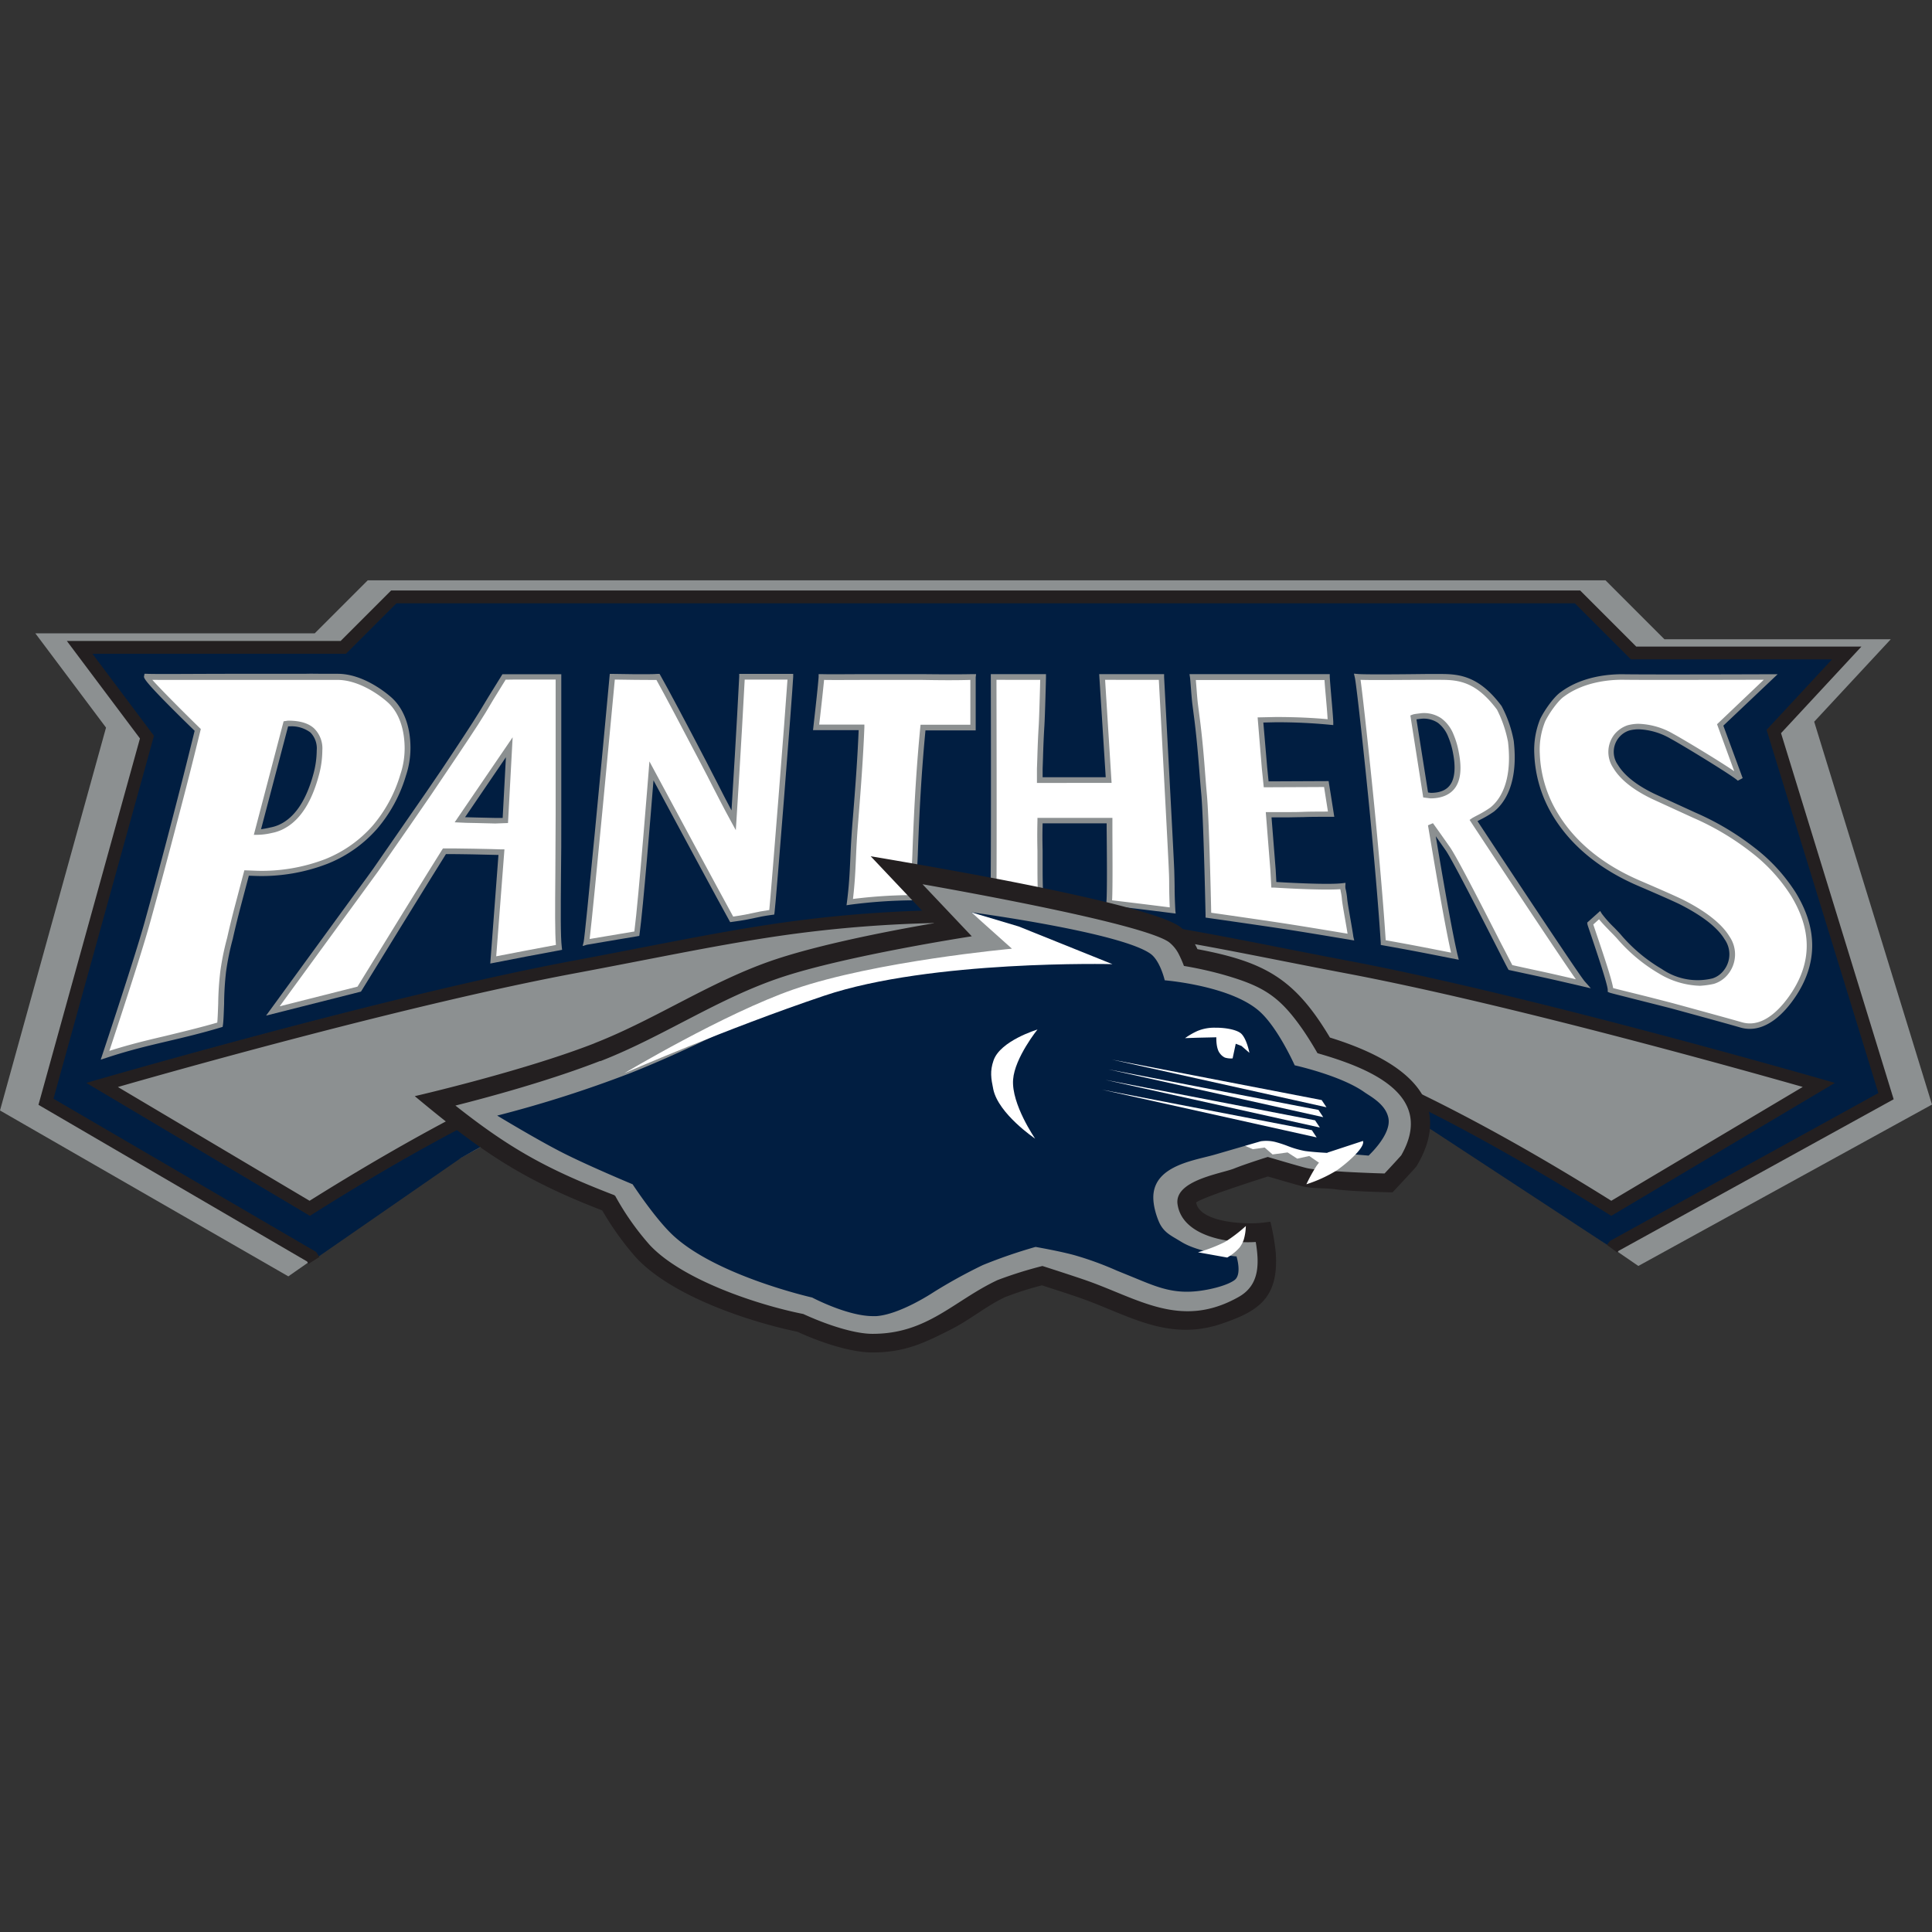<svg xmlns="http://www.w3.org/2000/svg" viewBox="0 0 500 500"><rect x="0" y="0" width="500" height="500" fill="#333333" stroke="none"/><defs><style>.cls-1,.cls-3{fill:#8c9091;}.cls-2{fill:#011e41;}.cls-3{stroke:#fff;stroke-width:2.9px;}.cls-3,.cls-7{stroke-miterlimit:3.86;}.cls-4{fill:#231f20;}.cls-5,.cls-6{fill:#fff;}.cls-5{fill-rule:evenodd;}.cls-7{fill:none;stroke:#231f20;stroke-width:0.41px;}</style></defs><title>SANFL Clubs</title><g id="Layer_2" data-name="Layer 2"><path class="cls-1" d="M27.44,188.3,0,287.39l74.62,42.93,41.29-28.81s79.65-46.1,135.41-45.94c51.19.16,125.2,39.44,125.2,39.44L424,327.63l76-41.77-30.49-99.08,19.82-21.34H430.75l-15.24-15.25H95.17L81.45,163.91H9.15L27.44,188.3Z"/><path class="cls-2" d="M38,190.77,11.9,285.14l69.69,40.65,37.75-26.14s77.59-45.17,131.92-44.81C300,255.16,370.5,292.4,370.5,292.4L417,322.88l71.14-39.2-29-94.36L477.94,169H422.77l-14.52-14.52H101.91L88.85,167.54H20.61L38,190.77Z"/><path class="cls-3" d="M470.69,280.78,417,312.72S382.65,291,358.9,280.78c-34.73-14.94-66.09-26.45-110.34-26.45s-75.62,11.51-110.35,26.45C114.47,291,80.14,312.72,80.14,312.72L26.42,280.78s73.62-21.44,122-30.48c39.82-7.44,62.53-13.37,103-13.07,38.3.28,59.7,5.94,97.33,13.07,48.31,9.15,122,30.48,122,30.48Z"/><polygon class="cls-4" points="460.93 189.74 481.74 167.33 423.45 167.33 408.94 152.81 101.23 152.81 88.16 165.88 17.3 165.88 36.22 191.11 10 285.77 9.96 285.93 79.47 326.47 79.85 327.08 82.66 325.31 81.85 324.02 13.84 284.35 39.82 190.52 39.85 190.43 23.93 169.2 89.53 169.2 102.6 156.13 407.56 156.13 422.08 170.65 474.13 170.65 457.27 188.8 457.19 188.89 486.12 282.88 416.67 321.15 415.88 322.18 418.55 324.16 418.87 323.73 489.93 284.57 490.08 284.49 460.93 189.74"/><path class="cls-5" d="M56.93,265.2c-11.31,3.39-18.77,4.27-29.73,7.89,1.6-4.79,8.49-25.55,10.87-34.09s4.76-17.39,7.14-26.55,3.7-14.35,6-23.55c0,0-13.33-13-13.18-13.72,2.18.15,22,0,24.36,0H78.94c2.31-.1,5.22,0,8.47,0,4.84,0,10,2.92,13.34,5.88s4.73,7.75,4.73,12.63a21.6,21.6,0,0,1-1.15,6.92A36.58,36.58,0,0,1,97,214.16,33,33,0,0,1,84.43,223a46.47,46.47,0,0,1-17.71,3.1L63.83,226l-2.24,8.46c-.76,2.9-1.45,5.74-2.07,8.5a67.86,67.86,0,0,0-1.74,8.51c-.55,2.9-.53,11.63-.85,13.77Zm9.7-49.87a17.11,17.11,0,0,0,3.57-.54,10.43,10.43,0,0,0,3.35-1.26q5.61-3.21,8.27-13.14a24,24,0,0,0,.88-6.27A6.55,6.55,0,0,0,80.82,189q-1.87-1.66-5.7-1.77a4.91,4.91,0,0,0-.57,0,5.14,5.14,0,0,0-.57.08l-7.35,28Z"/><path class="cls-1" d="M26.07,274.23l.45-1.36c.85-2.55,8.37-25.15,10.86-34.07,2.37-8.51,4.77-17.44,7.13-26.53,2.48-9.54,3.76-14.59,5.86-23.14C37.07,176.18,37.2,175.5,37.28,175l.12-.62.64,0c1.68.11,14.52,0,20.68,0H78.94c1.49-.06,3.3,0,5.21,0l3.26,0c6.4,0,12.2,4.64,13.82,6.06,3.2,2.81,5,7.48,5,13.17a22.75,22.75,0,0,1-1.18,7.15,37.41,37.41,0,0,1-7.51,13.79,33.54,33.54,0,0,1-12.8,9,47.38,47.38,0,0,1-18,3.16l-2.34-.08-2.09,7.89c-.76,2.9-1.46,5.75-2.07,8.48a67.91,67.91,0,0,0-1.73,8.44A76.45,76.45,0,0,0,58,259.8c-.09,2.44-.16,4.55-.31,5.51l-.07.45-.44.13c-5.15,1.55-9.53,2.57-13.76,3.57-5.14,1.21-10,2.35-15.94,4.32Zm13.34-98.29c2,2.23,7.32,7.63,12.26,12.44l.3.29-.1.4c-2.16,8.8-3.44,13.87-6,23.56-2.37,9.1-4.77,18-7.15,26.56-2.24,8.05-8.36,26.57-10.42,32.78,5.39-1.72,9.93-2.79,14.7-3.91,4.09-1,8.31-2,13.23-3.41.1-1,.17-2.93.24-4.9a77.47,77.47,0,0,1,.56-8.46,68.18,68.18,0,0,1,1.75-8.55c.61-2.72,1.31-5.59,2.08-8.51l2.38-9,3.46.13a45.87,45.87,0,0,0,17.42-3,32.38,32.38,0,0,0,12.27-8.61,36.21,36.21,0,0,0,7.21-13.29,21.22,21.22,0,0,0,1.12-6.71c0-5.26-1.59-9.55-4.48-12.08-3.15-2.76-8.18-5.71-12.87-5.71l-3.27,0c-1.9,0-3.69,0-5.17,0H58.73C53.08,175.94,43.3,176,39.41,175.94Zm27.22,40.11h-.94l7.71-29.38.46-.07.61-.09a6.32,6.32,0,0,1,.65,0c2.73.07,4.8.73,6.17,2a7.24,7.24,0,0,1,2.13,5.69,24.93,24.93,0,0,1-.9,6.46c-1.82,6.78-4.72,11.35-8.62,13.58a10.87,10.87,0,0,1-3.54,1.33A17.19,17.19,0,0,1,66.63,216.05ZM74.56,188l-7,26.6a24.44,24.44,0,0,0,2.45-.46,9.78,9.78,0,0,0,3.11-1.15c3.6-2.07,6.27-6.34,8-12.73a23.87,23.87,0,0,0,.85-6.09,5.87,5.87,0,0,0-1.64-4.61,8.17,8.17,0,0,0-5.24-1.59l-.47,0Z"/><path class="cls-6" d="M164.81,241.73c-3.54.6-8.54,1.41-13.06,2.2.5-2.1,6.71-68.79,6.71-68.79s10,.2,11.84,0c1.84,3.24,7.2,13.42,11.73,22,3.08,5.87,4.56,9.06,7.84,15.08,0,0,1.28-19.82,2.17-37.16,3.63,0,8.59,0,12.52,0-.23,4.94-4.54,59.14-4.82,61-4.61.63-4.68,1-10.38,1.86-2.25-4-20.77-38.42-20.77-38.42s-2.68,34.34-3.78,42.14Z"/><path class="cls-1" d="M150.79,244.83l.26-1.06c.4-1.69,5-50.16,6.7-68.7l.06-.67.67,0c.1,0,9.94.2,11.75,0l.46,0,.23.4c1.81,3.17,7,12.93,11.75,22.07,1.22,2.33,2.19,4.23,3.12,6.06,1.11,2.17,2.16,4.25,3.52,6.8.37-5.89,1.31-21.1,2-34.65l0-.68H192c3.63,0,8.6,0,12.53,0h.75l0,.75c-.23,4.76-4.51,59-4.83,61l-.08.54-.53.07c-2.19.29-3.35.55-4.58.82-1.39.3-2.82.61-5.8,1l-.49.07-.24-.43c-1.9-3.35-15.52-28.66-19.61-36.27-.64,8-2.68,33.23-3.6,39.74l-.07.52-.52.09-4.66.78c-2.68.45-5.63.94-8.4,1.42Zm8.33-69c-.65,6.9-5.51,58.93-6.52,67.18,2.48-.43,5.06-.86,7.44-1.25l4.13-.69c1.12-8.59,3.68-41.24,3.71-41.57l.19-2.45,1.16,2.16c.18.34,17.46,32.49,20.52,38,2.6-.37,3.92-.66,5.2-.94s2.24-.49,4.14-.76c.57-5.73,4.23-52.13,4.71-59.63-3.55,0-7.76,0-11.07,0-.89,17-2.13,36.29-2.14,36.49l-.16,2.48-1.19-2.18c-2-3.65-3.32-6.27-4.73-9-.93-1.83-1.9-3.73-3.12-6.05-4.6-8.78-9.53-18.13-11.5-21.64C167.64,176,161.23,175.91,159.12,175.87Z"/><path class="cls-6" d="M223,188.24H211.22s1.17-10.1,1.36-13.06c2.69.11,13.85,0,17.49,0,8.47,0,15.21.22,21.77,0-.06.51.06,11.45,0,13.06h-13c-1.08,11.07-1.63,21.22-2,31.58-.16,5.56-.46,6-.49,12.5a132.9,132.9,0,0,0-16.48,1.15c1-7.69.69-11.47,1.42-20.37s1.33-16.87,1.64-24.86Z"/><path class="cls-1" d="M219.08,234.28l.12-.9c.56-4.43.7-7.54.86-11.14.11-2.55.25-5.45.55-9.2.74-9,1.3-16.61,1.61-24.08H210.41l.09-.8c0-.1,1.17-10.12,1.36-13l0-.7.7,0c1.91.08,8.25,0,12.89,0l4.57,0c3,0,5.74,0,8.35,0,4.91.05,9.16.09,13.4,0l.84,0-.1.83c0,.3,0,3.36,0,6.05,0,3,0,6.14,0,7l0,.69h-13c-.9,9.39-1.5,18.95-1.94,30.88-.07,2.34-.16,3.76-.24,5.13-.12,1.84-.23,3.57-.25,7.36V233h-.71a131.72,131.72,0,0,0-16.4,1.14ZM212,187.52h11.7l0,.75c-.31,7.74-.88,15.55-1.64,24.89-.31,3.72-.44,6.6-.55,9.14-.15,3.38-.29,6.33-.76,10.35a126.56,126.56,0,0,1,14.93-1c0-3.34.14-5,.25-6.73.08-1.36.17-2.76.24-5.08.45-12.25,1.07-22,2-31.63l.07-.65h12.89c0-1.28,0-3.77,0-6.2,0-2.74,0-4.47,0-5.4-4,.12-8.07.08-12.7,0-2.61,0-5.37,0-8.34,0l-4.57,0c-4.41,0-9.8.05-12.25,0C213,178.87,212.28,185.26,212,187.52Z"/><path class="cls-6" d="M270,175.18s-.25,10-.41,12.6-.28,5.36-.36,8.3l-.1,2.87,0,2.91h17.82l-1.68-26.68h15.35s2.51,46.26,2.63,50.23.05,5.78.28,10.2c-6.75-.85-10.06-1.26-16.45-2,.3-2.62.09-17.83.06-21.26h-18c-.09,3.29-.08,5,0,7.81s-.07,8.75.22,11.53c-2.73-.22-9.65-1.41-12.21-1.19.17-15,.05-55.31.05-55.31Z"/><path class="cls-1" d="M304.26,236.43l-.86-.11c-6.66-.84-10-1.25-16.44-2l-.71-.08.08-.71c.24-2.22.12-14.1.07-19.17v-1.28H269.83c-.07,2.81-.06,4.46,0,7.07,0,.88,0,2.07,0,3.38,0,2.77,0,6.22.19,8.08l.09.86-.86-.06c-.94-.08-2.3-.26-3.88-.47a55.23,55.23,0,0,0-8.21-.72l-.79.06v-.79c.16-14.8.05-54.9.05-55.3v-.72h14.28l0,.74c0,.4-.25,10.05-.41,12.62s-.28,5.35-.36,8.27l-.1,2.89,0,2.15h16.33l-1.69-26.67h16.8l0,.68c0,.46,2.51,46.31,2.63,50.24.05,1.56.07,2.78.09,4,0,1.83.05,3.55.19,6.23ZM287.81,233c5.71.68,9,1.08,14.92,1.83-.1-2.23-.13-3.79-.15-5.43,0-1.17,0-2.39-.08-3.93-.12-3.65-2.29-43.78-2.6-49.53H286l1.68,26.68H268.36l0-3.64.1-2.89c.08-2.94.2-5.74.36-8.32.13-2.13.33-9.47.39-11.83H257.89c0,5.41.1,39.64,0,53.84a72.44,72.44,0,0,1,7.73.77c1.08.14,2.12.28,3,.37-.13-2-.13-4.81-.13-7.36,0-1.3,0-2.48,0-3.35-.06-2.84-.07-4.56,0-7.84v-.71h19.4l0,2.72C287.89,219.43,288,229.58,287.81,233Z"/><path class="cls-6" d="M312.75,236.84c-.11-5.71-.59-25.48-1.11-31.32s-.88-11.9-1.74-19c-.13-1-.33-2.47-.57-4.41s-.47-6-.62-6.94h34.77c.15,2.8.71,7.82.91,11.66q-6.42-.65-14.18-.65l-3.94.08,1,12.42.43,4.24,15.57-.06s.72,4.46,1.24,7.79c-6.48,0-7.67.15-12.23.15h-3.92l1.14,14.36.21,3.76s13.46.87,17.81.35c-.05.79.32,1.42.48,3.33.12,1.48,1.33,7.8,1.61,9.91-8.38-1.4-14-2.32-19-3.08-5.36-.81-17.87-2.6-17.87-2.6Z"/><path class="cls-1" d="M350.48,243.39l-1-.16c-8.71-1.46-14-2.33-19-3.08-5.3-.8-17.75-2.58-17.87-2.59l-.61-.09v-.61c-.13-6.31-.6-25.59-1.1-31.27-.16-1.73-.3-3.47-.44-5.25-.34-4.3-.7-8.74-1.31-13.72l-.57-4.41c-.13-1.05-.26-2.69-.37-4.14-.09-1.21-.18-2.36-.24-2.78l-.13-.83h36.3l0,.68c.07,1.29.23,3.09.39,5,.19,2.16.41,4.61.52,6.67l0,.84-.83-.08a141.14,141.14,0,0,0-14.11-.65l-3.16.07,1,11.65.36,3.58,15.54-.07.09.61s.73,4.47,1.24,7.8l.13.83h-.84c-3.51,0-5.5,0-7.26.08-1.5,0-2.88.07-5,.07h-3.14l1.08,13.58.17,3.14c2.72.16,13.35.76,17.05.32l.85-.1-.05.86a3.27,3.27,0,0,0,.14,1,18.58,18.58,0,0,1,.34,2.24c.06.8.47,3.13.86,5.38.32,1.83.62,3.55.74,4.49Zm-37-7.17c2.57.36,12.64,1.81,17.27,2.51,4.79.72,9.91,1.56,18,2.91-.15-.93-.36-2.17-.59-3.46-.42-2.39-.81-4.65-.88-5.51a14.19,14.19,0,0,0-.31-2c0-.2-.08-.38-.11-.55-4.94.36-16.68-.39-17.2-.42l-.64,0-.24-4.4-1.2-15.13h4.7c2.07,0,3.45,0,4.94-.06s3.43-.07,6.45-.08c-.38-2.41-.82-5.16-1-6.35l-15.61.07-.5-4.9-1.09-13.19,4.7-.1h0c4.85,0,9.36.19,13.42.57-.11-1.83-.29-3.83-.46-5.79-.14-1.6-.28-3.12-.35-4.35h-33.3c.05.55.11,1.28.17,2.06.11,1.43.23,3,.36,4.07.25,1.94.44,3.41.57,4.4.62,5,1,9.48,1.32,13.79.14,1.78.28,3.52.43,5.24C312.86,211,313.32,229.35,313.46,236.22Z"/><path class="cls-6" d="M416.81,256.26c0-2-5.19-16.7-5.27-17.21l2.43-2.18c.85,1.4,4,4.29,5.29,5.84a42,42,0,0,0,10.51,8.71,21,21,0,0,0,10.14,3,20.62,20.62,0,0,0,3.43-.47,6.55,6.55,0,0,0,3.22-2.15,7.45,7.45,0,0,0,.4-9q-2.83-4.65-11.48-9.12-2-1.05-10.94-4.88-15-6.33-21.93-17.76A32.48,32.48,0,0,1,397.79,195a20.34,20.34,0,0,1,1.46-8.67c1.11-2.31,3.54-5.67,5.13-6.73,5.56-4.11,12.5-4.46,15.4-4.46,7.2.11,38.46,0,38.46,0l-13.07,12.43,5.14,14c-.78-1.09-14.58-9.45-17.67-11.12a18.32,18.32,0,0,0-8.58-2.49,9.87,9.87,0,0,0-2.64.35,6.51,6.51,0,0,0-3.31,10q2.63,4.31,9.7,7.73l.89.41,9.76,4.47a69.46,69.46,0,0,1,15.27,9.09,44,44,0,0,1,10.42,11.41q8.12,13.31.26,25.56c-3.43,5.31-8.3,9.82-13.8,8.21-1.66-.48-4.7-1.35-17.83-4.93-10.61-2.72-15.44-3.81-16-4Z"/><path class="cls-1" d="M452.85,266.27a8.57,8.57,0,0,1-2.44-.35c-2.06-.6-5.65-1.6-17.82-4.93-5.34-1.37-9.22-2.32-11.82-3-3-.75-3.95-1-4.25-1.11l-.44-.19v-.48c0-1.38-3-10.24-4.26-14-.85-2.52-1-2.9-1-3.07l-.05-.38,3.35-3,.45.74a30.51,30.51,0,0,0,3.2,3.58c.78.81,1.52,1.57,2,2.16a41.55,41.55,0,0,0,10.32,8.55,16.3,16.3,0,0,0,13.09,2.42,5.9,5.9,0,0,0,2.79-1.9,6.72,6.72,0,0,0,.35-8.23c-1.81-3-5.58-5.94-11.2-8.85-1.34-.69-5-2.32-10.89-4.85C414.2,225.12,406.71,219,402,211.32a33.31,33.31,0,0,1-4.93-16.25,21.33,21.33,0,0,1,1.53-9c1.15-2.38,3.65-5.85,5.38-7,5.4-4,12.22-4.58,15.8-4.58,7.12.12,38.15,0,38.46,0h1.81L446,187.8l5,13.58-1.26.67c-.86-1-14.21-9.17-17.43-10.9a17.66,17.66,0,0,0-8.24-2.41,9.69,9.69,0,0,0-2.45.32,5.82,5.82,0,0,0-2.89,8.92c1.67,2.73,4.83,5.24,9.41,7.45l10.63,4.87a70.67,70.67,0,0,1,15.42,9.18,45.13,45.13,0,0,1,10.59,11.61c5.54,9.08,5.62,17.94.24,26.32C461.27,263.21,457,266.27,452.85,266.27Zm-35.37-10.56c.63.18,1.95.5,3.63.92,2.61.64,6.49,1.6,11.85,3,12.19,3.33,15.78,4.34,17.85,4.93,5.77,1.7,10.62-4.22,13-7.9,5.13-8,5-16.1-.26-24.79a43.78,43.78,0,0,0-10.25-11.23,69.16,69.16,0,0,0-15.12-9l-10.66-4.89c-4.84-2.34-8.2-5-10-8a7.37,7.37,0,0,1,.24-8.63,7.49,7.49,0,0,1,3.46-2.42,11,11,0,0,1,2.87-.38,19.09,19.09,0,0,1,8.92,2.58c2.09,1.12,11.51,6.75,15.81,9.69l-4.45-12.16,12.1-11.51c-6.78,0-30.55.1-36.67,0-3.39,0-9.87.56-15,4.32-1.5,1-3.87,4.29-4.91,6.46a19.43,19.43,0,0,0-1.39,8.33,31.85,31.85,0,0,0,4.72,15.56c4.55,7.46,11.81,13.34,21.59,17.48,5.93,2.55,9.62,4.2,11,4.9,5.86,3,9.82,6.18,11.77,9.38a8.17,8.17,0,0,1-.44,9.87,7.45,7.45,0,0,1-3.58,2.4,21.28,21.28,0,0,1-3.65.5A21.68,21.68,0,0,1,429.42,252a42.84,42.84,0,0,1-10.7-8.85c-.49-.57-1.21-1.31-2-2.1-1.07-1.11-2.18-2.25-2.89-3.14l-1.49,1.34.83,2.47C415.19,247.67,417.14,253.54,417.48,255.71Z"/><path class="cls-5" d="M93,256l-22.35,5.64,21.74-29.81q4.13-5.59,4.84-6.63,9.74-14,13.84-20t7-10.37q2.91-4.38,4.94-7.55c1.35-2.1,2.68-4.28,4-6.52l3.43-5.55c2.68,0,4.18,0,6.5,0s3.7,0,7.61,0v35.75c0,17.2-.38,30,.14,34.27-6.28,1.16-11.08,2.07-17,3.24l2.14-27.87c-1.7-.08-12.27-.31-14.76-.24C113.59,222.51,93,256,93,256Zm26-43.85c.94,0,2.39.09,4.33.13l4.79.11,2.64-.06,1-19L119,212.16Z"/><path class="cls-1" d="M68.86,262.84l22.92-31.43c2.72-3.7,4.35-5.92,4.82-6.61,6.42-9.25,11.08-16,13.85-20s5.06-7.43,7-10.37,3.6-5.45,4.93-7.53,2.67-4.27,4-6.51l3.65-5.9h2.91c1.35,0,2.5,0,4,0s2.48,0,4,0h4.32v36.47c0,5.73,0,11-.08,15.59-.07,9.19-.13,15.82.21,18.59l.08.67-.66.13c-6.25,1.15-11,2.06-17,3.24l-.93.18L129,221.26c-2.84-.09-10.92-.25-13.59-.22-2.55,4-21.64,35-21.84,35.35l-.15.24Zm62-86.94-3.21,5.2c-1.3,2.25-2.65,4.45-4,6.54s-3,4.56-5,7.55-4.33,6.45-7,10.39-7.44,10.79-13.85,20c-.49.7-2.12,2.94-4.85,6.65l-20.57,28.2,20.14-5.09c2-3.3,20.54-33.35,21.91-35.45l.21-.31H115c2.41-.06,13,.15,14.81.24l.74,0-2.13,27.67c5.38-1.05,9.84-1.9,15.45-2.94-.27-3.16-.22-9.52-.15-18.1,0-4.6.08-9.85.08-15.58v-35h-2.88c-1.53,0-2.61,0-4,0s-2.62,0-4,0Zm-2.69,37.22L123.3,213c-2,0-3.4-.09-4.34-.13l-1.29-.06,15-22-1.2,22.19Zm-7.81-1.63,3,.08,4.79.11,1.94,0,.84-15.71Z"/><path class="cls-6" d="M358,243.94c-.57-8.75-1.5-19.77-2.71-32.39-1.36-14.21-3.62-34.83-4-36.37,2.55.22,19,0,21.55,0,4.77,0,9.58.57,15.15,8a31.4,31.4,0,0,1,3,8.69c1.44,12.43-3.59,16.67-4.85,17.67s-4.2,2.37-4.83,2.8c0,0,26.7,40.54,28.25,42.19-10.88-2.52-9.24-2.11-18.65-4.16-1-1.75-13.67-27.11-16.17-30.67s-4-5.64-4.42-6.23l1.07,6.35c1,5.88,3.63,21.41,5.14,27.64-8.36-1.65-10.66-2.11-18.54-3.52Z"/><path class="cls-1" d="M411.7,255.77l-2.32-.54c-8.17-1.9-9.26-2.13-13.32-3l-5.32-1.15-.31-.07-.16-.28c-.29-.5-1.46-2.8-3.09-6-4.21-8.26-11.27-22.09-13-24.62l-2.6-3.69.55,3.28c2.37,14.05,4.1,23.33,5.13,27.59l.27,1.09-2.76-.54c-7.15-1.41-9.55-1.88-16.87-3.19l-.56-.1,0-.56c-.54-8.36-1.45-19.25-2.71-32.38-1.35-14.1-3.61-34.78-4-36.27l-.23-1,1,.09c1.92.17,12.21.07,17.74,0l3.75,0c5,0,10,.63,15.72,8.29a31.19,31.19,0,0,1,3.14,9c1.31,11.37-2.64,16.35-5.12,18.32a26.94,26.94,0,0,1-3.57,2.11c-.24.13-.48.25-.68.37,7.7,11.69,26.53,40.16,27.74,41.45Zm-20.33-6,5,1.09c3.73.8,5,1.07,11.46,2.57-5.41-7.7-26.14-39.16-27.12-40.65l-.38-.59.57-.4c.26-.18.76-.44,1.45-.8a27.24,27.24,0,0,0,3.35-2c2.24-1.78,5.81-6.35,4.57-17a31.4,31.4,0,0,0-2.85-8.34c-5.35-7.13-9.76-7.71-14.57-7.71l-3.74,0c-5.29,0-13.77.12-17,0,.65,4.6,2.68,23.45,3.84,35.54,1.23,12.85,2.13,23.56,2.67,31.85,6.92,1.24,9.57,1.76,16.35,3.1l.56.11c-1.07-4.68-2.71-13.61-4.9-26.6l-1.07-6.35,1.28-.55c.45.6,1.9,2.64,4.43,6.24,1.84,2.62,8.92,16.5,13.16,24.8C389.82,246.73,390.93,248.91,391.37,249.73Z"/><path class="cls-2" d="M369,205.74l1.24.16c2.88,0,4.88-.93,6-2.79s1.29-4.63.57-8.3a20.43,20.43,0,0,0-1.29-4.41,8.78,8.78,0,0,0-2.91-3.9,7.22,7.22,0,0,0-4.27-1.24c-.19,0-.79.07-1.81.2l-.34.06a1.77,1.77,0,0,0-.36.11L369,205.74Z"/><path class="cls-1" d="M370.2,206.62l-1.87-.24L365,185.16l.55-.21a2.73,2.73,0,0,1,.52-.14l.28-.05c1.46-.19,1.81-.22,2-.22a8,8,0,0,1,4.68,1.37,9.54,9.54,0,0,1,3.16,4.21,20.91,20.91,0,0,1,1.34,4.56c.76,3.88.54,6.76-.67,8.79S373.34,206.62,370.2,206.62Zm-.62-1.53.71.1c2.54,0,4.3-.81,5.26-2.45s1.17-4.32.5-7.79a20.42,20.42,0,0,0-1.25-4.26,8.31,8.31,0,0,0-2.66-3.61,6.63,6.63,0,0,0-3.86-1.1c-.06,0-.34,0-1.7.19Z"/><path class="cls-4" d="M417,314.42s-35-22.12-58.62-32.31c-34.67-14.91-65.82-26.33-109.77-26.33-61.68,0-117.54,26.45-168.4,58.64l-57.35-34.1s76.91-22.4,125.29-31.44c19.93-3.73,35.58-7.08,51.32-9.45a332,332,0,0,1,101.13.33c14.86,2.35,29.63,5.55,48.46,9.12,48.36,9.15,125.3,31.44,125.3,31.44L417,314.42ZM417,311l50.06-29.77c-14.69-4.19-76.34-21.52-118.59-29.52-18.8-3.56-33.54-6.76-48.37-9.1a329.07,329.07,0,0,0-100.25-.33c-15.71,2.37-31.32,5.71-51.21,9.43C106.36,259.63,44.72,277,30,281.25L80.12,311c51.25-32.09,106.36-58.14,168.44-58.14S365.75,278.93,417,311Z"/><path class="cls-7" d="M417,314.42s-35-22.12-58.62-32.31c-34.67-14.91-65.82-26.33-109.77-26.33-61.68,0-117.54,26.45-168.4,58.64l-57.35-34.1s76.91-22.4,125.29-31.44c19.93-3.73,35.58-7.08,51.32-9.45a332,332,0,0,1,101.13.33c14.86,2.35,29.63,5.55,48.46,9.12,48.36,9.15,125.3,31.44,125.3,31.44L417,314.42ZM417,311l50.06-29.77c-14.69-4.19-76.34-21.52-118.59-29.52-18.8-3.56-33.54-6.76-48.37-9.1a329.07,329.07,0,0,0-100.25-.33c-15.71,2.37-31.32,5.71-51.21,9.43C106.36,259.63,44.72,277,30,281.25L80.12,311c51.25-32.09,106.36-58.14,168.44-58.14S365.75,278.93,417,311Z"/><path class="cls-1" d="M112.56,284.93s23.69-5.47,42.18-12.71c18.12-7.09,27.77-15.38,46.92-21.71,17-5.64,44.94-9.95,44.94-9.95L232,225.16s63.41,10.63,71.89,16.62c2.74,1.93,4.25,6,4.25,6s15.94,2.55,23.53,8.73c5.37,4.37,10.86,14,10.86,14s15.18,4.39,19.83,9.59c3.48,3.87,5.56,7.08,5.22,12.28-.22,3.34-3,8-3,8-1.82,2.05-5.24,5.7-5.24,5.7s-9-.16-13.43-.76c-2.77-.38-5.78-.11-8.43-.76-2.15-.54-9.38-2.68-9.38-2.68s-4.87,1.49-7.9,2.7c-5.31,2.13-13.57,3.32-13.08,6.65a5.38,5.38,0,0,0,1.66,3.27c1.22,1.37,4.34,3,7.52,3.95,4,1.15,10.63.3,10.63.3s2.36,9.68-.62,14.5c-2.62,4.24-6.05,5.28-10.77,6.91-6,2.07-12,1.37-16.24.46-7.91-1.7-11.79-4.6-19.44-7.22-3.95-1.35-10.17-3.34-10.17-3.34a93.37,93.37,0,0,0-10.55,3.34c-5.74,2.7-8.27,5.46-14.12,8.43-6.84,3.46-11.4,5.67-19.21,5.7-7.56,0-18.67-5.25-18.67-5.25s-28.87-5.74-40.76-18.52a74.92,74.92,0,0,1-8.89-12.53c-3.94-1.51-14.22-5.43-22.62-10.24-9.31-5.34-22.29-16.14-22.29-16.14Z"/><polygon class="cls-6" points="341.66 301.12 338.84 299.17 335.72 299.86 333.23 298.25 329.34 298.77 327.29 296.98 324.23 297.41 321.88 296.38 327 293.48 338.94 295.57 345.7 298.33 341.66 301.12 341.66 301.12"/><path class="cls-2" d="M359.33,289.41c-.57-3.08-3.51-5-5.45-6.24-.32-.21-.62-.4-.87-.58-5.8-4.07-16.76-6.62-17.94-6.89-.46-1-4.52-9.84-9.06-13.92-7.1-6.38-22.86-7.93-24.58-8.08-.21-.88-1.39-5.24-3.7-6.88-7.66-5.41-44.15-10.42-45.7-10.63l-.71-.1,11.56,9.59c-4,.88-35.52,7.77-56,11.58l0,0c-3.24,1.52-6.92,3.35-10.82,5.29-9.59,4.77-21.53,10.7-33.28,15.3a308.64,308.64,0,0,1-33.62,10.74l-.49.12.43.26c.1.06,10,6.05,16.54,9.37s17.19,7.78,18.08,8.15c.48.73,5.76,8.69,10.15,12.92,10.93,10.5,35.35,16.17,36.32,16.39.53.28,9.27,4.81,15.72,4.81.3,0,.6,0,.89,0,6.19-.44,14.74-6.15,14.82-6.2a134,134,0,0,1,12.71-7A130.87,130.87,0,0,1,268,322.7c.58.1,6.34,1.12,10,2.12a83.85,83.85,0,0,1,11,4l3,1.22,1.86.76c5.86,2.42,10.08,4.17,16.78,3.25,3.78-.52,7.34-1.63,8.86-2.77,1.91-1.43.6-5.83.54-6l0-.13h-.14c-.09,0-9.4-.79-14.19-3.77l-1.28-.77c-1.79-1.05-3.2-1.88-4.26-3.9-.46-.89-2.1-4.88-1.6-8.11.91-6.05,8.1-7.84,13.34-9.14.89-.22,1.74-.43,2.47-.64l11.9-3.46a9.67,9.67,0,0,1,3.64.15,30.24,30.24,0,0,1,3.14,1,24.37,24.37,0,0,0,4.68,1.37c4,.54,10.3.67,10.35.67l6.11.52.06-.06C354.45,298.79,360.1,293.57,359.33,289.41Z"/><path class="cls-4" d="M155.54,274.27c-13.77,5.39-30.39,9.81-38.13,11.75,14.36,11.4,24.09,16.79,41.6,23.52a69.51,69.51,0,0,0,9,12.81c8.41,9,27.74,15.5,39.83,17.91,0,0,2.94,1.39,6.54,2.66s8.06,2.49,11.44,2.48c14.29,0,21.09-8.6,32.43-13.93a106.72,106.72,0,0,1,11.52-3.62s6.85,2.19,10.81,3.55c13.75,4.71,24.89,13,40.06,4.44,5.68-3.18,5.46-9,4.52-14.63-6.77.49-19-1.27-20.21-9.58-.88-5.95,11.18-7.71,14.44-9,3.09-1.24,8.71-3,8.71-3s7.79,2.31,9.92,2.84c3.52.87,17.29,1.36,20.39,1.43,1.05-1.11,3.07-3.29,4.39-4.77,9.32-16.25-9.16-23.11-21.7-26.74,0,0-1.77-3.13-3.75-6C331.22,257.57,327,255,316.47,252a99.2,99.2,0,0,0-9.92-2.2,28.74,28.74,0,0,0-1.4-3.15,9.5,9.5,0,0,0-2.51-3c-6.67-4.71-51.82-12.89-64.47-15.12l12.91,13.64s-31.82,4.91-48.73,10.5c-16.51,5.46-30.7,15.37-46.81,21.67Zm-1.6-4.1c16.19-6.34,30.42-16.26,47-21.75,13.16-4.35,32.74-7.92,41.18-9.36L225.9,221.9s22.37,3.75,39.32,7.16c16.59,3.34,35.23,7.58,40,10.92a14.77,14.77,0,0,1,4.53,5.84c17.57,3.31,25.22,7.63,34.3,22.87,15.58,4.82,33.62,14.28,22.34,33.08-2,2.23-4.05,4.43-6.09,6.6,0,0-10.18-.18-14.67-.79-2.88-.4-5.82-.1-8.66-.8-1.78-.45-7-2-8.83-2.52-2.73.86-17.67,5.62-18.8,6.86.83,5.64,13.38,6,17.33,5.53l1.95-.25a57.6,57.6,0,0,1,1.33,7.72c.84,11.62-4.31,15-13.67,18.2-14.17,4.9-24.61-2.47-37.11-6.76-3.19-1.09-7.87-2.6-9.52-3.13a87.5,87.5,0,0,0-9.63,3.08c-4.94,2.33-9.11,5.9-14,8.36-6.87,3.48-11.82,5.92-20.19,5.94-5.93,0-13.9-2.82-19.38-5.34-13.1-2.74-32.58-9.35-41.68-19.14A76.65,76.65,0,0,1,156,313.09c-21-8.09-31.36-15.29-48.21-29.3,0,0,27.84-6.43,46.2-13.62Z"/><path class="cls-7" d="M155.54,274.27c-13.77,5.39-30.39,9.81-38.13,11.75,14.36,11.4,24.09,16.79,41.6,23.52a69.51,69.51,0,0,0,9,12.81c8.41,9,27.74,15.5,39.83,17.91,0,0,2.94,1.39,6.54,2.66s8.06,2.49,11.44,2.48c14.29,0,21.09-8.6,32.43-13.93a106.72,106.72,0,0,1,11.52-3.62s6.85,2.19,10.81,3.55c13.75,4.71,24.89,13,40.06,4.44,5.68-3.18,5.46-9,4.52-14.63-6.77.49-19-1.27-20.21-9.58-.88-5.95,11.18-7.71,14.44-9,3.09-1.24,8.71-3,8.71-3s7.79,2.31,9.92,2.84c3.52.87,17.29,1.36,20.39,1.43,1.05-1.11,3.07-3.29,4.39-4.77,9.32-16.25-9.16-23.11-21.7-26.74,0,0-1.77-3.13-3.75-6C331.22,257.57,327,255,316.47,252a99.2,99.2,0,0,0-9.92-2.2,28.74,28.74,0,0,0-1.4-3.15,9.5,9.5,0,0,0-2.51-3c-6.67-4.71-51.82-12.89-64.47-15.12l12.91,13.64s-31.82,4.91-48.73,10.5c-16.51,5.46-30.7,15.37-46.81,21.67Zm-1.6-4.1c16.19-6.34,30.42-16.26,47-21.75,13.16-4.35,32.74-7.92,41.18-9.36L225.9,221.9s22.37,3.75,39.32,7.16c16.59,3.34,35.23,7.58,40,10.92a14.77,14.77,0,0,1,4.53,5.84c17.57,3.31,25.22,7.63,34.3,22.87,15.58,4.82,33.62,14.28,22.34,33.08-2,2.23-4.05,4.43-6.09,6.6,0,0-10.18-.18-14.67-.79-2.88-.4-5.82-.1-8.66-.8-1.78-.45-7-2-8.83-2.52-2.73.86-17.67,5.62-18.8,6.86.83,5.64,13.38,6,17.33,5.53l1.95-.25a57.6,57.6,0,0,1,1.33,7.72c.84,11.62-4.31,15-13.67,18.2-14.17,4.9-24.61-2.47-37.11-6.76-3.19-1.09-7.87-2.6-9.52-3.13a87.5,87.5,0,0,0-9.63,3.08c-4.94,2.33-9.11,5.9-14,8.36-6.87,3.48-11.82,5.92-20.19,5.94-5.93,0-13.9-2.82-19.38-5.34-13.1-2.74-32.58-9.35-41.68-19.14A76.65,76.65,0,0,1,156,313.09c-21-8.09-31.36-15.29-48.21-29.3,0,0,27.84-6.43,46.2-13.62Z"/><path class="cls-6" d="M322.43,317.29a39.55,39.55,0,0,1-5.39,4.12,39.42,39.42,0,0,1-7,2.68l7.56,1.36a12.79,12.79,0,0,0,3.21-2.6,7.45,7.45,0,0,0,1.08-2.05,13.8,13.8,0,0,0,.53-3.51Z"/><path class="cls-6" d="M352.72,295.25c.65,1.52-3.49,5.3-6.7,7.6a35.79,35.79,0,0,1-7.93,3.64,41.52,41.52,0,0,1,2.63-4.76,40.4,40.4,0,0,1,2.87-3.45l9.13-3Z"/><path class="cls-6" d="M161.58,277.75s26.26-11.49,51.73-20.06c27.73-9.33,74.58-8.17,74.58-8.17l-24.25-9.75-12.28-3.67,10.53,9.42s-35.26,3.2-56.41,10.5c-18,6.24-43.9,21.73-43.9,21.73Z"/><path class="cls-6" d="M268.53,266.39s-5.92,7.35-6.34,13c-.48,6.35,5.7,15.29,5.7,15.29s-9.49-6.39-10.83-12.78c-.59-2.83-.88-4.68.05-7.41,1.73-5.17,11.42-8.06,11.42-8.06Z"/><path class="cls-6" d="M323.35,272.49s-.62-3.37-2-4.86c-1-1.1-4.09-1.69-6.84-1.66a11.32,11.32,0,0,0-4.6.84,18.84,18.84,0,0,0-3.22,1.86l3.25-.11,4.85-.11s-.14,2.88.92,4.16A3.4,3.4,0,0,0,317,273.7a5.23,5.23,0,0,0,2,.21l.81-3.79,1.49.57,2.07,1.8Z"/><polygon class="cls-6" points="342.05 284.7 287.75 274.22 343.29 286.56 342.05 284.7 342.05 284.7"/><polygon class="cls-6" points="341.22 287.25 286.92 276.77 342.45 289.12 341.22 287.25 341.22 287.25"/><polygon class="cls-6" points="340.34 289.94 286.04 279.46 341.58 291.8 340.34 289.94 340.34 289.94"/><polygon class="cls-6" points="339.51 292.49 285.21 282.01 340.75 294.36 339.51 292.49 339.51 292.49"/></g></svg>